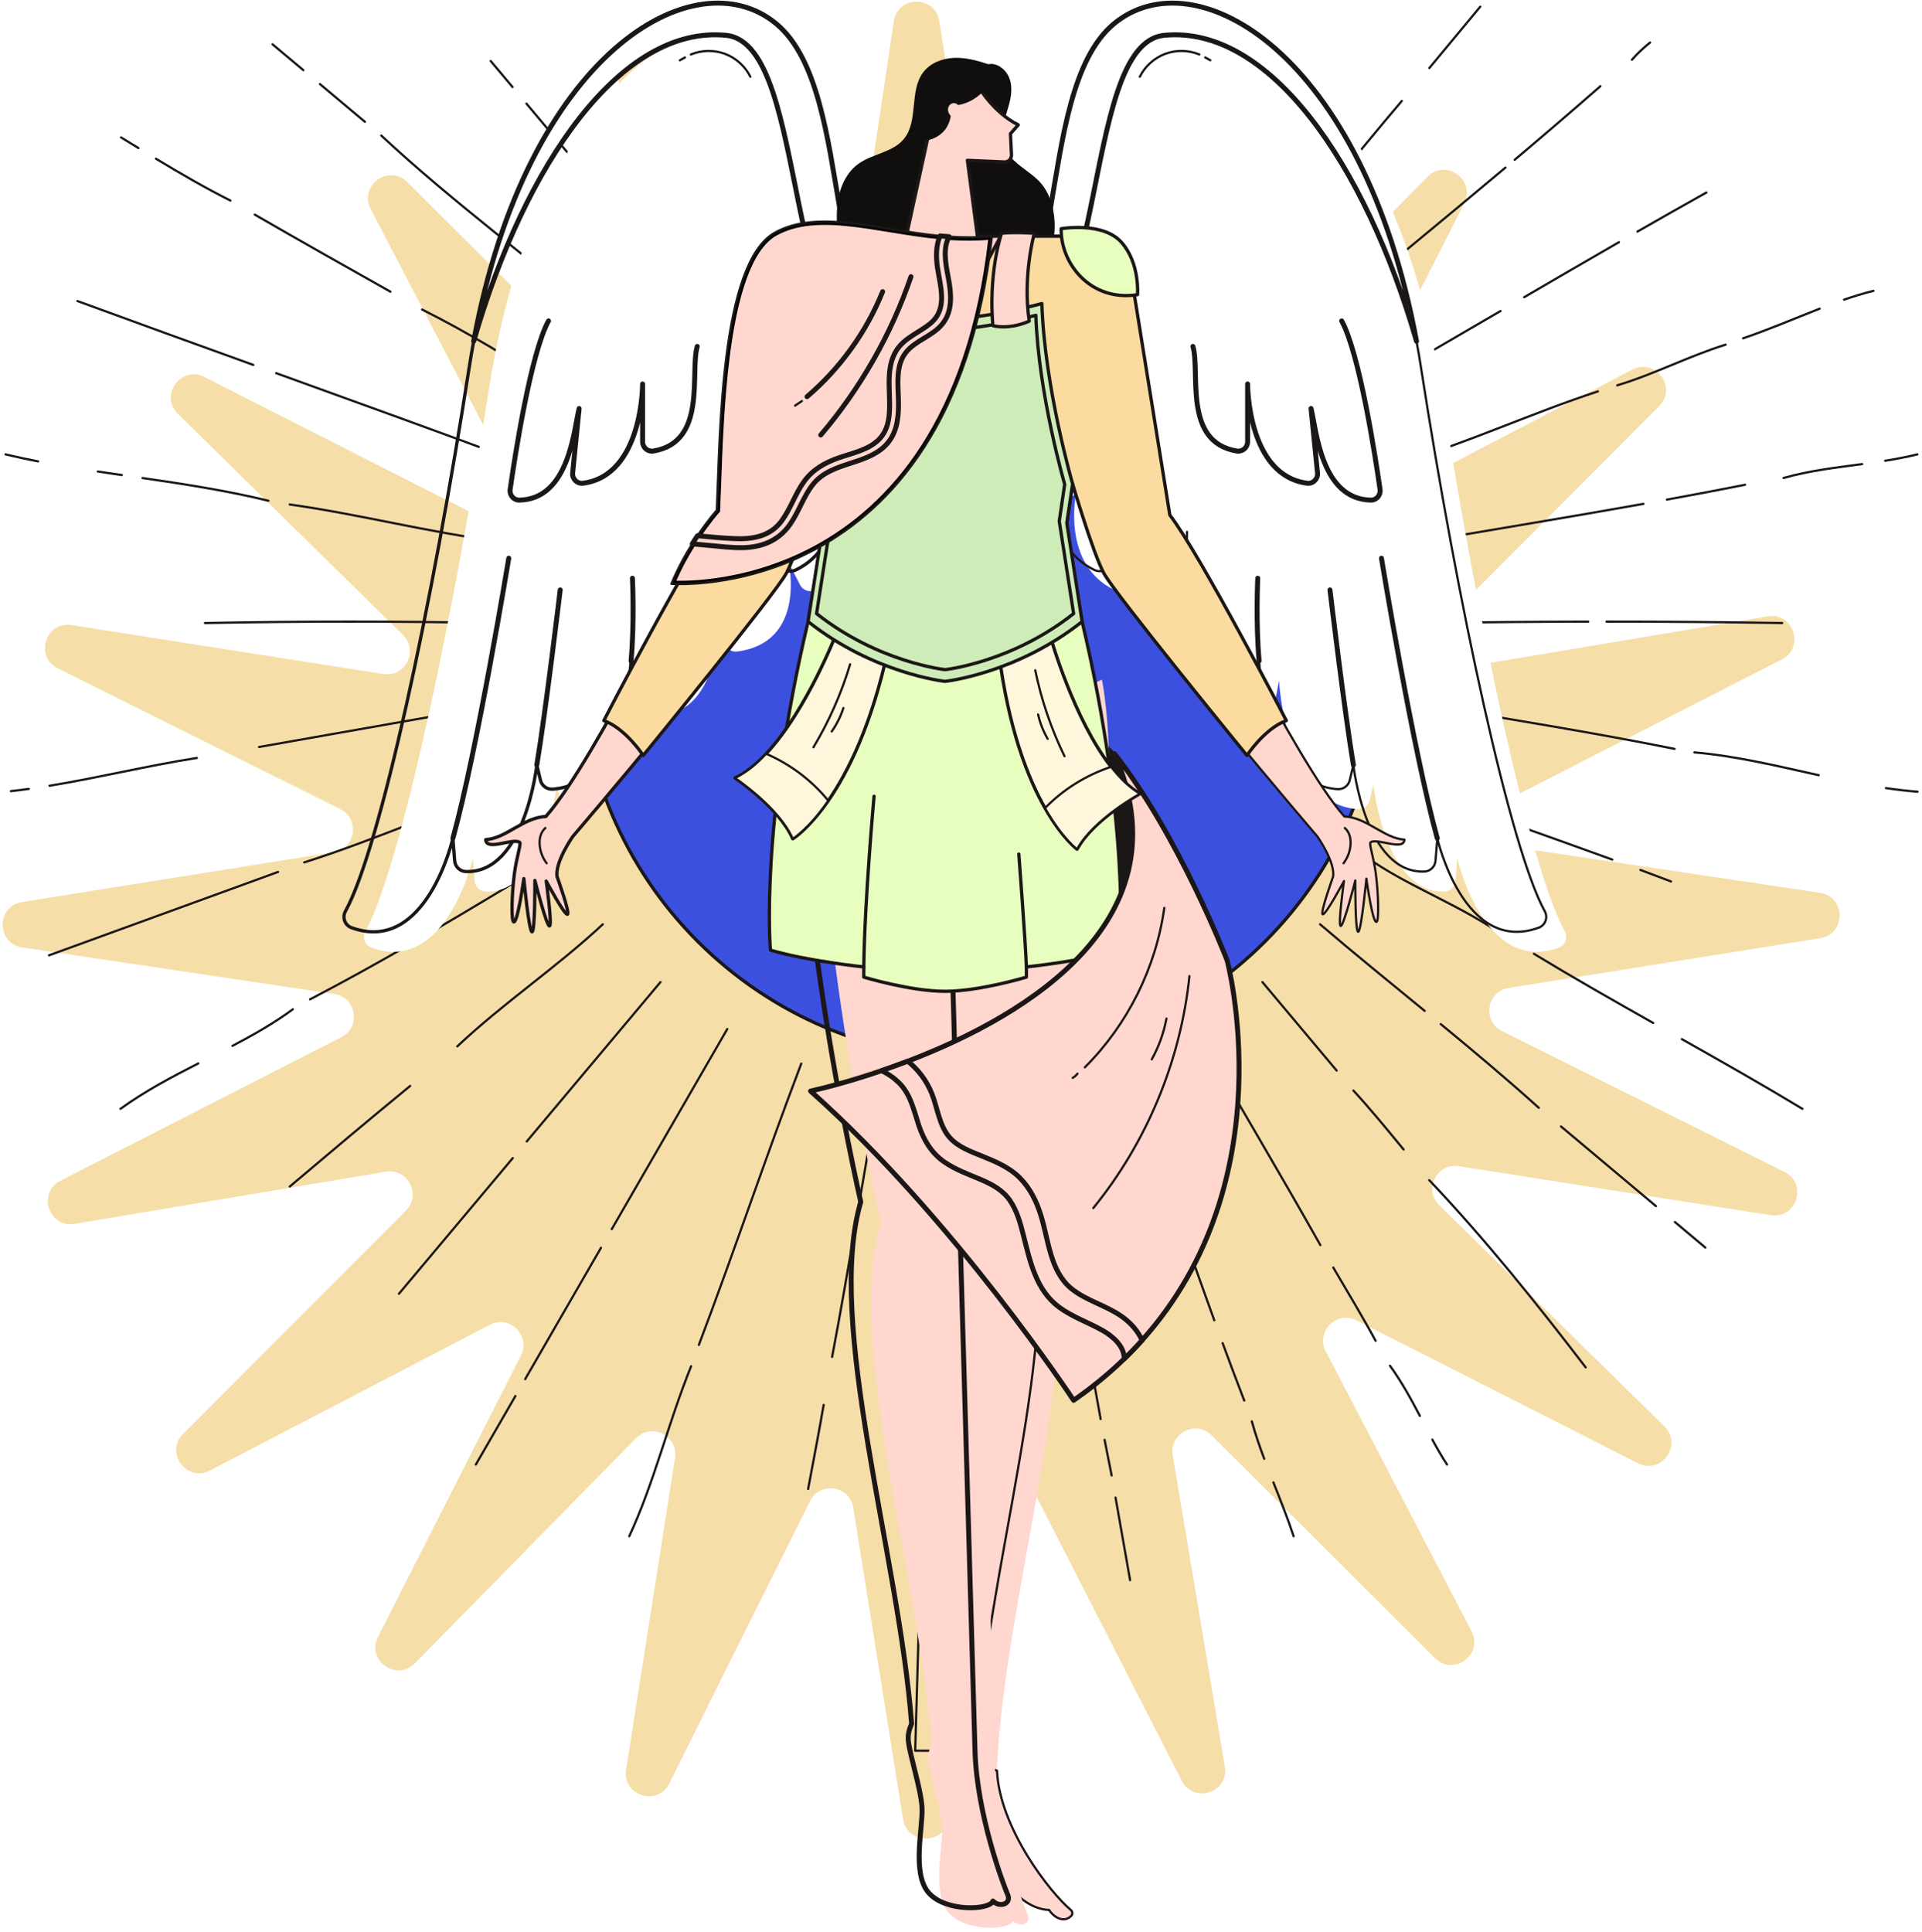 <svg width="583" height="586" viewBox="0 0 583 586" fill="none" xmlns="http://www.w3.org/2000/svg">
<path d="M313.091 102.89L355.786 17.22C359.335 10.098 370.127 13.544 368.893 21.405L354.05 115.966C352.999 122.656 361.147 126.754 365.891 121.925L432.973 53.641C438.549 47.965 447.747 54.576 444.145 61.67L400.806 147.018C397.739 153.054 404.222 159.47 410.227 156.344L495.125 112.13C502.182 108.456 508.889 117.585 503.27 123.22L435.678 190.997C430.897 195.792 435.079 203.897 441.757 202.778L536.162 186.964C544.01 185.649 547.566 196.405 540.481 200.028L455.253 243.601C449.225 246.682 450.698 255.684 457.393 256.684L552.065 270.816C559.937 271.99 559.994 283.32 552.137 284.574L457.614 299.678C450.93 300.746 449.55 309.764 455.607 312.782L541.278 355.478C548.401 359.028 544.955 369.82 537.095 368.585L442.531 353.741C435.843 352.692 431.745 360.84 436.574 365.584L504.858 432.664C510.535 438.24 503.923 447.438 496.829 443.836L411.481 400.497C405.443 397.433 399.029 403.914 402.155 409.92L446.369 494.817C450.045 501.876 440.913 508.58 435.278 502.961L367.501 435.37C362.707 430.589 354.602 434.77 355.721 441.448L371.535 535.854C372.85 543.702 362.094 547.258 358.471 540.172L314.898 454.944C311.817 448.917 302.815 450.389 301.815 457.086L287.683 551.757C286.507 559.627 275.181 559.685 273.925 551.827L258.821 457.306C257.753 450.621 248.737 449.241 245.717 455.3L203.021 540.97C199.471 548.093 188.679 544.648 189.913 536.786L204.758 442.224C205.807 435.536 197.659 431.436 192.915 436.265L125.835 504.549C120.259 510.226 111.059 503.614 114.663 496.52L158.002 411.172C161.067 405.137 154.585 398.72 148.579 401.846L63.682 446.06C56.624 449.736 49.919 440.605 55.538 434.97L123.13 367.193C127.91 362.4 123.727 354.294 117.051 355.413L22.645 371.226C14.797 372.541 11.242 361.785 18.326 358.162L103.555 314.59C109.582 311.508 108.109 302.506 101.414 301.506L6.742 287.376C-1.128 286.2 -1.186 274.872 6.671 273.616L101.193 258.513C107.878 257.444 109.258 248.428 103.199 245.408L17.528 202.712C10.406 199.162 13.851 188.372 21.713 189.605L116.275 204.449C122.963 205.5 127.062 197.352 122.233 192.606L53.95 125.526C48.273 119.95 54.885 110.752 61.979 114.354L147.326 157.693C153.362 160.758 159.779 154.276 156.653 148.272L112.439 63.374C108.763 56.316 117.894 49.61 123.527 55.229L191.306 122.821C196.099 127.601 204.205 123.42 203.086 116.742L187.273 22.337C185.958 14.489 196.714 10.933 200.335 18.018L243.909 103.246C246.991 109.274 255.993 107.801 256.991 101.105L271.125 6.433C272.299 -1.436 283.627 -1.495 284.883 6.362L299.987 100.884C301.055 107.57 310.07 108.95 313.091 102.89Z" fill="#F6DEA8"/>
<g filter="url(#filter0_d_2541_28564)">
<path d="M169.955 193.472C169.955 260.673 224.431 315.149 291.632 315.149C358.833 315.149 413.311 260.673 413.311 193.472C413.311 126.271 358.833 71.793 291.632 71.793C224.431 71.793 169.955 126.271 169.955 193.472Z" fill="#3C50E0"/>
<path d="M169.955 193.472C169.955 260.673 224.431 315.149 291.632 315.149C358.833 315.149 413.311 260.673 413.311 193.472C413.311 126.271 358.833 71.793 291.632 71.793C224.431 71.793 169.955 126.271 169.955 193.472Z" stroke="#1B1716" stroke-miterlimit="10" stroke-linecap="round" stroke-linejoin="round"/>
</g>
<path d="M291.633 468.309C291.633 473.479 291.633 478.647 291.633 483.816" stroke="#1B1716" stroke-width="0.674" stroke-miterlimit="10" stroke-linecap="round" stroke-linejoin="round"/>
<path d="M291.633 331.258C291.386 374.318 291.386 418.776 291.633 461.548" stroke="#1B1716" stroke-width="0.674" stroke-miterlimit="10" stroke-linecap="round" stroke-linejoin="round"/>
<path d="M249.84 426.156C248.369 434.673 246.717 443.159 245.13 451.655" stroke="#1B1716" stroke-width="0.674" stroke-miterlimit="10" stroke-linecap="round" stroke-linejoin="round"/>
<path d="M266.961 329.068C261.747 356.804 257.706 383.749 252.41 411.597" stroke="#1B1716" stroke-width="0.674" stroke-miterlimit="10" stroke-linecap="round" stroke-linejoin="round"/>
<path d="M209.635 414.416C202.468 432.248 198.426 449.762 190.865 465.985" stroke="#1B1716" stroke-width="0.674" stroke-miterlimit="10" stroke-linecap="round" stroke-linejoin="round"/>
<path d="M243.045 322.628C232.108 351.415 222.678 379.707 211.99 407.949" stroke="#1B1716" stroke-width="0.674" stroke-miterlimit="10" stroke-linecap="round" stroke-linejoin="round"/>
<path d="M156.338 423.455C152.335 430.386 148.333 437.319 144.33 444.25" stroke="#1B1716" stroke-width="0.674" stroke-miterlimit="10" stroke-linecap="round" stroke-linejoin="round"/>
<path d="M182.305 378.478C174.634 391.767 166.961 405.055 159.289 418.344" stroke="#1B1716" stroke-width="0.674" stroke-miterlimit="10" stroke-linecap="round" stroke-linejoin="round"/>
<path d="M220.609 312.131C208.926 332.366 197.244 352.602 185.561 372.837" stroke="#1B1716" stroke-width="0.674" stroke-miterlimit="10" stroke-linecap="round" stroke-linejoin="round"/>
<path d="M155.541 351.286C144.033 365.002 132.524 378.718 121.014 392.434" stroke="#1B1716" stroke-width="0.674" stroke-miterlimit="10" stroke-linecap="round" stroke-linejoin="round"/>
<path d="M200.338 297.899C186.813 314.018 173.288 330.136 159.764 346.254" stroke="#1B1716" stroke-width="0.674" stroke-miterlimit="10" stroke-linecap="round" stroke-linejoin="round"/>
<path d="M124.412 329.395C112.144 339.453 100.01 349.67 87.894 359.911" stroke="#1B1716" stroke-width="0.674" stroke-miterlimit="10" stroke-linecap="round" stroke-linejoin="round"/>
<path d="M182.846 280.364C168.789 293.485 152.622 304.263 138.711 317.398" stroke="#1B1716" stroke-width="0.674" stroke-miterlimit="10" stroke-linecap="round" stroke-linejoin="round"/>
<path d="M60.15 322.562C52.033 326.703 43.942 330.984 36.544 336.337" stroke="#1B1716" stroke-width="0.674" stroke-miterlimit="10" stroke-linecap="round" stroke-linejoin="round"/>
<path d="M88.832 306.15C83.079 310.393 76.836 313.923 70.517 317.241" stroke="#1B1716" stroke-width="0.674" stroke-miterlimit="10" stroke-linecap="round" stroke-linejoin="round"/>
<path d="M123.611 286.879C113.864 292.479 104.028 297.926 94.061 303.128" stroke="#1B1716" stroke-width="0.674" stroke-miterlimit="10" stroke-linecap="round" stroke-linejoin="round"/>
<path d="M168.664 260.057C155.498 268.007 142.35 275.993 129.056 283.73" stroke="#1B1716" stroke-width="0.674" stroke-miterlimit="10" stroke-linecap="round" stroke-linejoin="round"/>
<path d="M84.334 264.49C62.702 272.364 41.071 280.237 19.44 288.111C17.915 288.664 16.391 289.219 14.867 289.774" stroke="#1B1716" stroke-width="0.674" stroke-miterlimit="10" stroke-linecap="round" stroke-linejoin="round"/>
<path d="M158.225 237.597C135.108 244.985 114.899 254.415 92.291 261.593" stroke="#1B1716" stroke-width="0.674" stroke-miterlimit="10" stroke-linecap="round" stroke-linejoin="round"/>
<path d="M8.725 239.298C6.922 239.547 5.117 239.774 3.307 239.976" stroke="#1B1716" stroke-width="0.674" stroke-miterlimit="10" stroke-linecap="round" stroke-linejoin="round"/>
<path d="M59.699 229.912C44.719 232.258 29.978 235.887 15.017 238.344" stroke="#1B1716" stroke-width="0.674" stroke-miterlimit="10" stroke-linecap="round" stroke-linejoin="round"/>
<path d="M151.844 213.663C135.452 216.554 119.06 219.444 102.67 222.333C94.639 223.749 86.609 225.167 78.578 226.583" stroke="#1B1716" stroke-width="0.674" stroke-miterlimit="10" stroke-linecap="round" stroke-linejoin="round"/>
<path d="M149.717 188.986C120.289 188.402 91.998 188.402 62.174 188.986" stroke="#1B1716" stroke-width="0.674" stroke-miterlimit="10" stroke-linecap="round" stroke-linejoin="round"/>
<path d="M11.549 139.954C8.241 139.308 4.945 138.604 1.666 137.824" stroke="#1B1716" stroke-width="0.674" stroke-miterlimit="10" stroke-linecap="round" stroke-linejoin="round"/>
<path d="M36.949 144.093C34.523 143.741 32.098 143.387 29.674 143.022" stroke="#1B1716" stroke-width="0.674" stroke-miterlimit="10" stroke-linecap="round" stroke-linejoin="round"/>
<path d="M81.418 151.886C68.838 148.833 56.038 146.857 43.235 145.001" stroke="#1B1716" stroke-width="0.674" stroke-miterlimit="10" stroke-linecap="round" stroke-linejoin="round"/>
<path d="M151.906 164.316C129.72 161.457 109.512 156.068 87.879 153.025" stroke="#1B1716" stroke-width="0.674" stroke-miterlimit="10" stroke-linecap="round" stroke-linejoin="round"/>
<path d="M76.832 110.689C59.041 104.267 41.251 97.837 23.494 91.316" stroke="#1B1716" stroke-width="0.674" stroke-miterlimit="10" stroke-linecap="round" stroke-linejoin="round"/>
<path d="M158.348 140.398C133.548 131.173 108.662 122.18 83.773 113.195" stroke="#1B1716" stroke-width="0.674" stroke-miterlimit="10" stroke-linecap="round" stroke-linejoin="round"/>
<path d="M42.004 44.916C40.243 43.839 38.482 42.76 36.72 41.685" stroke="#1B1716" stroke-width="0.674" stroke-miterlimit="10" stroke-linecap="round" stroke-linejoin="round"/>
<path d="M69.894 60.835C62.171 56.959 54.697 52.612 47.306 48.142" stroke="#1B1716" stroke-width="0.674" stroke-miterlimit="10" stroke-linecap="round" stroke-linejoin="round"/>
<path d="M118.438 88.486C104.686 80.751 90.945 73.002 77.288 65.105" stroke="#1B1716" stroke-width="0.674" stroke-miterlimit="10" stroke-linecap="round" stroke-linejoin="round"/>
<path d="M168.842 117.963C155.316 108.915 141.843 100.832 128.033 93.883" stroke="#1B1716" stroke-width="0.674" stroke-miterlimit="10" stroke-linecap="round" stroke-linejoin="round"/>
<path d="M92.016 21.285C88.902 18.673 85.79 16.061 82.677 13.448" stroke="#1B1716" stroke-width="0.674" stroke-miterlimit="10" stroke-linecap="round" stroke-linejoin="round"/>
<path d="M110.693 36.959C106.144 33.141 101.594 29.322 97.045 25.504" stroke="#1B1716" stroke-width="0.674" stroke-miterlimit="10" stroke-linecap="round" stroke-linejoin="round"/>
<path d="M183.074 97.693C162.052 79.276 137.802 61.763 115.655 41.122" stroke="#1B1716" stroke-width="0.674" stroke-miterlimit="10" stroke-linecap="round" stroke-linejoin="round"/>
<path d="M155.475 26.411C153.268 23.781 151.061 21.152 148.854 18.522" stroke="#1B1716" stroke-width="0.674" stroke-miterlimit="10" stroke-linecap="round" stroke-linejoin="round"/>
<path d="M200.611 80.201C186.971 63.944 173.33 47.687 159.689 31.431" stroke="#1B1716" stroke-width="0.674" stroke-miterlimit="10" stroke-linecap="round" stroke-linejoin="round"/>
<path d="M338.376 454.25C339.849 462.603 341.322 470.955 342.795 479.308" stroke="#1B1716" stroke-width="0.674" stroke-miterlimit="10" stroke-linecap="round" stroke-linejoin="round"/>
<path d="M335.055 436.748C335.749 440.355 336.462 443.957 337.197 447.556" stroke="#1B1716" stroke-width="0.674" stroke-miterlimit="10" stroke-linecap="round" stroke-linejoin="round"/>
<path d="M316.303 329.067C322.786 362.744 327.574 396.717 333.857 430.428" stroke="#1B1716" stroke-width="0.674" stroke-miterlimit="10" stroke-linecap="round" stroke-linejoin="round"/>
<path d="M386.258 449.648C388.409 455.054 390.576 460.458 392.398 465.985" stroke="#1B1716" stroke-width="0.674" stroke-miterlimit="10" stroke-linecap="round" stroke-linejoin="round"/>
<path d="M379.722 431.156C380.782 434.994 382.074 438.764 383.473 442.489" stroke="#1B1716" stroke-width="0.674" stroke-miterlimit="10" stroke-linecap="round" stroke-linejoin="round"/>
<path d="M370.857 407.416C373 413.236 375.182 419.043 377.418 424.828" stroke="#1B1716" stroke-width="0.674" stroke-miterlimit="10" stroke-linecap="round" stroke-linejoin="round"/>
<path d="M340.222 322.628C350.12 348.384 358.915 374.542 368.322 400.477" stroke="#1B1716" stroke-width="0.674" stroke-miterlimit="10" stroke-linecap="round" stroke-linejoin="round"/>
<path d="M434.479 436.678C435.873 439.254 437.334 441.797 438.936 444.25" stroke="#1B1716" stroke-width="0.674" stroke-miterlimit="10" stroke-linecap="round" stroke-linejoin="round"/>
<path d="M421.622 414.263C425.094 419.055 427.95 424.245 430.688 429.48" stroke="#1B1716" stroke-width="0.674" stroke-miterlimit="10" stroke-linecap="round" stroke-linejoin="round"/>
<path d="M404.422 384.484C408.742 391.861 413.181 399.171 417.25 406.693" stroke="#1B1716" stroke-width="0.674" stroke-miterlimit="10" stroke-linecap="round" stroke-linejoin="round"/>
<path d="M362.656 312.131C375.188 334.036 388.138 355.674 400.502 377.667" stroke="#1B1716" stroke-width="0.674" stroke-miterlimit="10" stroke-linecap="round" stroke-linejoin="round"/>
<path d="M433.534 357.978C450.358 375.665 466.525 395.874 480.99 414.767" stroke="#1B1716" stroke-width="0.674" stroke-miterlimit="10" stroke-linecap="round" stroke-linejoin="round"/>
<path d="M410.528 330.794C415.831 336.559 420.785 342.631 425.756 348.681" stroke="#1B1716" stroke-width="0.674" stroke-miterlimit="10" stroke-linecap="round" stroke-linejoin="round"/>
<path d="M382.928 297.9C387.736 303.631 392.544 309.36 397.353 315.09C400.05 318.305 402.747 321.52 405.445 324.735" stroke="#1B1716" stroke-width="0.674" stroke-miterlimit="10" stroke-linecap="round" stroke-linejoin="round"/>
<path d="M508.047 370.675C511.127 373.259 514.206 375.843 517.285 378.427" stroke="#1B1716" stroke-width="0.674" stroke-miterlimit="10" stroke-linecap="round" stroke-linejoin="round"/>
<path d="M473.5 341.687C483.096 349.739 492.692 357.791 502.289 365.844" stroke="#1B1716" stroke-width="0.674" stroke-miterlimit="10" stroke-linecap="round" stroke-linejoin="round"/>
<path d="M437.023 310.637C447.091 318.923 457.08 327.307 466.766 336.035" stroke="#1B1716" stroke-width="0.674" stroke-miterlimit="10" stroke-linecap="round" stroke-linejoin="round"/>
<path d="M400.42 280.364C410.855 289.285 421.522 297.93 432.143 306.63" stroke="#1B1716" stroke-width="0.674" stroke-miterlimit="10" stroke-linecap="round" stroke-linejoin="round"/>
<path d="M510.155 315.2C522.418 322.114 534.672 329.051 546.719 336.337" stroke="#1B1716" stroke-width="0.674" stroke-miterlimit="10" stroke-linecap="round" stroke-linejoin="round"/>
<path d="M465.291 289.323C477.204 296.554 489.317 303.447 501.453 310.294" stroke="#1B1716" stroke-width="0.674" stroke-miterlimit="10" stroke-linecap="round" stroke-linejoin="round"/>
<path d="M414.599 260.057C427.454 269.235 443.621 274.623 457.457 284.802" stroke="#1B1716" stroke-width="0.674" stroke-miterlimit="10" stroke-linecap="round" stroke-linejoin="round"/>
<path d="M497.578 263.88C500.679 265.033 503.774 266.198 506.865 267.378" stroke="#1B1716" stroke-width="0.674" stroke-miterlimit="10" stroke-linecap="round" stroke-linejoin="round"/>
<path d="M425.039 237.597C446.267 245.622 467.741 252.97 489.061 260.745" stroke="#1B1716" stroke-width="0.674" stroke-miterlimit="10" stroke-linecap="round" stroke-linejoin="round"/>
<path d="M513.951 228.216C526.713 229.322 539.186 232.372 551.662 235.138" stroke="#1B1716" stroke-width="0.674" stroke-miterlimit="10" stroke-linecap="round" stroke-linejoin="round"/>
<path d="M431.423 213.663C457.095 218.04 482.692 222.082 507.934 227.154" stroke="#1B1716" stroke-width="0.674" stroke-miterlimit="10" stroke-linecap="round" stroke-linejoin="round"/>
<path d="M487.322 188.548C505.073 188.548 522.826 188.69 540.576 188.986" stroke="#1B1716" stroke-width="0.674" stroke-miterlimit="10" stroke-linecap="round" stroke-linejoin="round"/>
<path d="M433.55 188.986C449.617 188.724 465.686 188.579 481.756 188.553" stroke="#1B1716" stroke-width="0.674" stroke-miterlimit="10" stroke-linecap="round" stroke-linejoin="round"/>
<path d="M505.612 151.549C513.532 150.105 521.442 148.61 529.338 147.039" stroke="#1B1716" stroke-width="0.674" stroke-miterlimit="10" stroke-linecap="round" stroke-linejoin="round"/>
<path d="M431.36 164.316C453.739 160.49 476.145 156.829 498.494 152.835" stroke="#1B1716" stroke-width="0.674" stroke-miterlimit="10" stroke-linecap="round" stroke-linejoin="round"/>
<path d="M528.728 102.614C536.597 99.95 544.225 96.638 551.963 93.628" stroke="#1B1716" stroke-width="0.674" stroke-miterlimit="10" stroke-linecap="round" stroke-linejoin="round"/>
<path d="M490.565 116.881C501.76 113.524 512.234 108.023 523.436 104.541" stroke="#1B1716" stroke-width="0.674" stroke-miterlimit="10" stroke-linecap="round" stroke-linejoin="round"/>
<path d="M424.918 140.398C445.241 134.294 464.542 125.326 484.693 118.726" stroke="#1B1716" stroke-width="0.674" stroke-miterlimit="10" stroke-linecap="round" stroke-linejoin="round"/>
<path d="M496.692 70.243C503.641 66.262 510.606 62.309 517.594 58.398" stroke="#1B1716" stroke-width="0.674" stroke-miterlimit="10" stroke-linecap="round" stroke-linejoin="round"/>
<path d="M462.311 90.158C471.888 84.571 481.472 78.995 491.082 73.463" stroke="#1B1716" stroke-width="0.674" stroke-miterlimit="10" stroke-linecap="round" stroke-linejoin="round"/>
<path d="M414.423 117.963C428.039 110.158 441.597 102.248 455.152 94.335" stroke="#1B1716" stroke-width="0.674" stroke-miterlimit="10" stroke-linecap="round" stroke-linejoin="round"/>
<path d="M495.015 18.124C496.678 16.214 498.543 14.492 500.51 12.898" stroke="#1B1716" stroke-width="0.674" stroke-miterlimit="10" stroke-linecap="round" stroke-linejoin="round"/>
<path d="M459.451 48.467C468.187 41.097 476.869 33.665 485.469 26.137" stroke="#1B1716" stroke-width="0.674" stroke-miterlimit="10" stroke-linecap="round" stroke-linejoin="round"/>
<path d="M400.191 97.693C418.989 82.053 437.923 66.576 456.639 50.837" stroke="#1B1716" stroke-width="0.674" stroke-miterlimit="10" stroke-linecap="round" stroke-linejoin="round"/>
<path d="M433.566 20.637C438.73 14.446 443.879 8.245 449.008 2.027" stroke="#1B1716" stroke-width="0.674" stroke-miterlimit="10" stroke-linecap="round" stroke-linejoin="round"/>
<path d="M382.655 80.201C397.816 64.457 411.288 46.943 425.213 30.627" stroke="#1B1716" stroke-width="0.674" stroke-miterlimit="10" stroke-linecap="round" stroke-linejoin="round"/>
<path d="M572.062 239.05C575.25 239.518 578.451 239.893 581.662 240.155" stroke="#1B1716" stroke-width="0.674" stroke-miterlimit="10" stroke-linecap="round" stroke-linejoin="round"/>
<path d="M571.838 139.757C575.115 139.233 578.377 138.608 581.602 137.824" stroke="#1B1716" stroke-width="0.674" stroke-miterlimit="10" stroke-linecap="round" stroke-linejoin="round"/>
<path d="M540.99 144.984C548.778 142.77 556.841 141.84 564.844 140.772" stroke="#1B1716" stroke-width="0.674" stroke-miterlimit="10" stroke-linecap="round" stroke-linejoin="round"/>
<path d="M559.362 90.897C562.295 89.886 565.264 88.971 568.275 88.221" stroke="#1B1716" stroke-width="0.674" stroke-miterlimit="10" stroke-linecap="round" stroke-linejoin="round"/>
<g filter="url(#filter1_d_2541_28564)">
<path d="M106.576 281.372C129.313 289.718 137.364 254.299 137.364 254.299L137.916 261.124C138.051 262.901 139.505 264.301 141.282 264.369C159.227 265.042 162.835 232.034 162.835 232.034L163.938 236.664C164.342 238.347 165.904 239.491 167.627 239.371C189.636 237.916 191.427 200.439 191.427 200.439L192.855 207.707C193.217 209.592 195.048 210.899 196.933 210.508C210.974 207.574 212.294 184.525 212.294 184.525L213.788 189.144C214.298 190.732 215.848 191.783 217.503 191.567C238.208 188.928 233.402 165.693 233.186 164.697L236.619 171.36C237.494 173.07 239.58 173.744 241.317 172.922C257.552 165.182 253.016 143.656 253.016 143.656C265.871 153.644 276.924 132.307 271.836 110.271C274.5 109.813 275.942 107.214 276.722 104.32C277.798 100.294 277.584 95.718 277.584 95.718C247.362 105.706 260.837 28.327 235.501 7.246C210.746 -13.365 159.885 16.05 143.677 103.512V103.539C143.193 106.083 142.749 108.669 142.345 111.307C131.144 183.341 115.259 257.436 104.772 276.418C103.749 278.276 104.597 280.644 106.576 281.372Z" fill="white"/>
</g>
<path d="M106.576 281.372C129.313 289.718 137.364 254.299 137.364 254.299L137.916 261.124C138.051 262.901 139.505 264.301 141.282 264.369C159.227 265.042 162.835 232.034 162.835 232.034L163.938 236.664C164.342 238.347 165.904 239.491 167.627 239.371C189.636 237.916 191.427 200.439 191.427 200.439L192.855 207.707C193.217 209.592 195.048 210.899 196.933 210.508C210.974 207.574 212.294 184.525 212.294 184.525L213.788 189.144C214.298 190.732 215.848 191.783 217.503 191.567C238.208 188.928 233.402 165.693 233.186 164.697L236.619 171.36C237.494 173.07 239.58 173.744 241.317 172.922C257.552 165.182 253.016 143.656 253.016 143.656C265.871 153.644 276.924 132.307 271.836 110.271C274.5 109.813 275.942 107.214 276.722 104.32C277.798 100.294 277.584 95.718 277.584 95.718C247.362 105.706 260.837 28.327 235.501 7.246C210.746 -13.365 159.885 16.05 143.677 103.512V103.539C143.193 106.083 142.749 108.669 142.345 111.307C131.144 183.341 115.259 257.436 104.772 276.418C103.749 278.276 104.597 280.644 106.576 281.372Z" stroke="#1B1716" stroke-miterlimit="10" stroke-linecap="round" stroke-linejoin="round"/>
<path d="M137.369 254.297C144.652 228.091 154.322 169.328 154.322 169.328" stroke="#1B1716" stroke-width="1.5" stroke-miterlimit="10" stroke-linecap="round" stroke-linejoin="round"/>
<path d="M162.834 232.033C165.542 215.819 169.93 178.946 169.93 178.946" stroke="#1B1716" stroke-width="1.5" stroke-miterlimit="10" stroke-linecap="round" stroke-linejoin="round"/>
<path d="M191.422 200.437C192.479 188.794 191.835 175.388 191.835 175.388" stroke="#1B1716" stroke-width="1.5" stroke-miterlimit="10" stroke-linecap="round" stroke-linejoin="round"/>
<path d="M212.297 184.529C213.719 172.642 213.288 161.338 213.288 161.338" stroke="#1B1716" stroke-width="0.674" stroke-miterlimit="10" stroke-linecap="round" stroke-linejoin="round"/>
<path d="M233.17 164.67C232.587 152.541 230.82 145.55 230.82 145.55" stroke="#1B1716" stroke-width="0.674" stroke-miterlimit="10" stroke-linecap="round" stroke-linejoin="round"/>
<path d="M166.379 97.337C160.958 107.278 156.151 138.602 154.739 148.467C154.497 150.164 155.805 151.733 157.52 151.7C172.645 151.421 174.056 130.39 175.667 123.918L173.703 143.461C173.521 145.264 175.062 146.81 176.861 146.574C195.016 144.192 194.915 116.47 194.915 116.47V133.998C194.915 135.733 196.466 137.094 198.178 136.812C214.619 134.115 209.21 112.953 211.502 105.07" stroke="#1B1716" stroke-width="1.5" stroke-miterlimit="10" stroke-linecap="round" stroke-linejoin="round"/>
<path d="M227.605 23.277C226.035 20.109 223.226 17.573 219.913 16.335C216.599 15.097 212.816 15.168 209.551 16.53" stroke="#1B1716" stroke-width="0.674" stroke-miterlimit="10" stroke-linecap="round" stroke-linejoin="round"/>
<path d="M207.775 17.424C207.259 17.711 206.743 17.996 206.229 18.283" stroke="#1B1716" stroke-width="0.674" stroke-miterlimit="10" stroke-linecap="round" stroke-linejoin="round"/>
<path d="M143.677 103.511C159.24 49.583 188.417 7.594 220.236 10.718C246.528 13.3 235.873 112.632 271.836 110.27C274.331 109.727 275.88 107.613 276.722 104.319C277.798 100.294 277.584 95.717 277.584 95.717C247.362 105.706 260.837 28.327 235.501 7.245C210.746 -13.366 159.885 16.049 143.677 103.511Z" fill="#FFF7DC"/>
<path d="M143.677 103.511C159.24 49.583 188.417 7.594 220.236 10.718C246.528 13.3 235.873 112.632 271.836 110.27C274.331 109.727 275.88 107.613 276.722 104.319C277.798 100.294 277.584 95.717 277.584 95.717C247.362 105.706 260.837 28.327 235.501 7.245C210.746 -13.366 159.885 16.049 143.677 103.511Z" fill="white" stroke="#1B1716" stroke-width="1.5" stroke-miterlimit="10" stroke-linecap="round" stroke-linejoin="round"/>
<g filter="url(#filter2_d_2541_28564)">
<path d="M466.774 281.372C444.037 289.718 435.986 254.299 435.986 254.299L435.433 261.124C435.299 262.901 433.845 264.301 432.068 264.369C414.123 265.042 410.517 232.034 410.517 232.034L409.412 236.664C409.009 238.347 407.446 239.491 405.723 239.371C383.714 237.916 381.923 200.439 381.923 200.439L380.495 207.707C380.133 209.592 378.302 210.899 376.417 210.508C362.376 207.574 361.057 184.525 361.057 184.525L359.562 189.144C359.051 190.732 357.502 191.783 355.846 191.567C335.142 188.928 339.949 165.693 340.163 164.697L336.731 171.36C335.856 173.07 333.769 173.744 332.033 172.922C315.797 165.182 320.335 143.656 320.335 143.656C307.478 153.644 296.426 132.307 301.514 110.271C298.849 109.813 297.408 107.214 296.628 104.32C295.551 100.294 295.766 95.718 295.766 95.718C325.988 105.706 312.513 28.327 337.849 7.246C362.605 -13.365 413.464 16.05 429.673 103.512V103.539C430.158 106.083 430.601 108.669 431.005 111.307C442.206 183.341 458.091 257.436 468.578 276.418C469.6 278.276 468.753 280.644 466.774 281.372Z" fill="white"/>
</g>
<path d="M466.774 281.372C444.037 289.718 435.986 254.299 435.986 254.299L435.433 261.124C435.299 262.901 433.845 264.301 432.068 264.369C414.123 265.042 410.517 232.034 410.517 232.034L409.412 236.664C409.009 238.347 407.446 239.491 405.723 239.371C383.714 237.916 381.923 200.439 381.923 200.439L380.495 207.707C380.133 209.592 378.302 210.899 376.417 210.508C362.376 207.574 361.057 184.525 361.057 184.525L359.562 189.144C359.051 190.732 357.502 191.783 355.846 191.567C335.142 188.928 339.949 165.693 340.163 164.697L336.731 171.36C335.856 173.07 333.769 173.744 332.033 172.922C315.797 165.182 320.335 143.656 320.335 143.656C307.478 153.644 296.426 132.307 301.514 110.271C298.849 109.813 297.408 107.214 296.628 104.32C295.551 100.294 295.766 95.718 295.766 95.718C325.988 105.706 312.513 28.327 337.849 7.246C362.605 -13.365 413.464 16.05 429.673 103.512V103.539C430.158 106.083 430.601 108.669 431.005 111.307C442.206 183.341 458.091 257.436 468.578 276.418C469.6 278.276 468.753 280.644 466.774 281.372Z" stroke="#1B1716" stroke-width="0.674" stroke-miterlimit="10" stroke-linecap="round" stroke-linejoin="round"/>
<path d="M435.982 254.297C428.699 228.091 419.029 169.328 419.029 169.328" stroke="#1B1716" stroke-width="1.5" stroke-miterlimit="10" stroke-linecap="round" stroke-linejoin="round"/>
<path d="M410.52 232.033C407.81 215.819 403.422 178.946 403.422 178.946" stroke="#1B1716" stroke-width="1.5" stroke-miterlimit="10" stroke-linecap="round" stroke-linejoin="round"/>
<path d="M381.93 200.437C380.871 188.794 381.515 175.388 381.515 175.388" stroke="#1B1716" stroke-width="1.5" stroke-miterlimit="10" stroke-linecap="round" stroke-linejoin="round"/>
<path d="M361.053 184.529C359.63 172.642 360.061 161.338 360.061 161.338" stroke="#1B1716" stroke-width="0.674" stroke-miterlimit="10" stroke-linecap="round" stroke-linejoin="round"/>
<path d="M340.18 164.67C340.763 152.541 342.529 145.55 342.529 145.55" stroke="#1B1716" stroke-width="0.674" stroke-miterlimit="10" stroke-linecap="round" stroke-linejoin="round"/>
<path d="M406.97 97.337C412.391 107.278 417.198 138.602 418.61 148.467C418.852 150.164 417.544 151.733 415.829 151.7C400.704 151.421 399.293 130.39 397.682 123.918L399.646 143.461C399.828 145.264 398.287 146.81 396.488 146.574C378.333 144.192 378.434 116.47 378.434 116.47V133.998C378.434 135.733 376.883 137.094 375.171 136.812C358.73 134.115 364.139 112.953 361.847 105.07" stroke="#1B1716" stroke-width="1.5" stroke-miterlimit="10" stroke-linecap="round" stroke-linejoin="round"/>
<path d="M345.745 23.277C347.316 20.109 350.125 17.573 353.439 16.335C356.752 15.097 360.535 15.168 363.799 16.53" stroke="#1B1716" stroke-width="0.674" stroke-miterlimit="10" stroke-linecap="round" stroke-linejoin="round"/>
<path d="M365.576 17.424C366.092 17.711 366.608 17.996 367.123 18.283" stroke="#1B1716" stroke-width="0.674" stroke-miterlimit="10" stroke-linecap="round" stroke-linejoin="round"/>
<path d="M429.674 103.511C414.111 49.583 384.934 7.594 353.115 10.718C326.823 13.3 337.478 112.632 301.515 110.27C299.02 109.727 297.471 107.613 296.629 104.319C295.552 100.294 295.767 95.717 295.767 95.717C325.989 105.706 312.514 28.327 337.85 7.245C362.606 -13.366 413.465 16.049 429.674 103.511Z" fill="#FFF7DC"/>
<path d="M429.674 103.511C414.111 49.583 384.934 7.594 353.115 10.718C326.823 13.3 337.478 112.632 301.515 110.27C299.02 109.727 297.471 107.613 296.629 104.319C295.552 100.294 295.767 95.717 295.767 95.717C325.989 105.706 312.514 28.327 337.85 7.245C362.606 -13.366 413.465 16.049 429.674 103.511Z" fill="white" stroke="#1B1716" stroke-width="1.5" stroke-miterlimit="10" stroke-linecap="round" stroke-linejoin="round"/>
<path d="M338.051 228.637C320.584 210.458 257.87 162.69 257.87 162.69L245.11 236.589L361.211 306.374C361.211 306.374 347.223 238.184 338.051 228.637Z" fill="#1B1716"/>
<path d="M338.051 228.637C320.584 210.458 257.87 162.69 257.87 162.69L245.11 236.589L361.211 306.374C361.211 306.374 347.223 238.184 338.051 228.637Z" stroke="#1B1716" stroke-width="0.674" stroke-miterlimit="10" stroke-linecap="round" stroke-linejoin="round"/>
<path d="M319.602 72.357C312.932 73.754 306.089 74.068 299.282 74.377C285.633 74.999 271.859 75.412 258.48 72.644L254.466 71.497C254.313 71.384 254.24 71.264 254.086 71.15C253.764 67.283 253.603 63.35 254.421 59.558C255.238 55.764 257.134 52.081 260.259 49.781C264.54 46.633 270.721 46.285 274.126 42.206C278.718 36.709 275.708 27.584 280.061 21.896C282.216 19.079 285.859 17.696 289.404 17.554C292.948 17.413 296.443 18.365 299.811 19.478C302.169 18.978 304.661 20.735 305.79 22.862C306.919 24.991 306.935 27.552 306.487 29.919C306.038 32.286 305.16 34.55 304.574 36.887C303.986 39.223 303.702 41.725 304.443 44.018C305.305 46.685 307.439 48.736 309.651 50.459C311.863 52.182 314.264 53.73 316.029 55.907C319.466 60.148 320.517 66.976 319.602 72.357Z" fill="#100F0D"/>
<g filter="url(#filter3_d_2541_28564)">
<path d="M328.204 200.123C337.834 253.281 312.253 364.561 312.253 364.561C323.604 403.257 298.169 479.393 296.362 531.043H277.602L286.677 217.578L328.204 200.123Z" fill="#FFD7CF"/>
</g>
<path d="M328.204 200.123C337.834 253.281 312.253 364.561 312.253 364.561C323.604 403.257 298.169 479.393 296.362 531.043H277.602L286.677 217.578L328.204 200.123Z" stroke="#1B1716" stroke-width="0.674" stroke-miterlimit="10" stroke-linecap="round" stroke-linejoin="round"/>
<path d="M296.361 531.043C297.109 548.334 312.504 568.11 318.747 573.286C319.3 573.746 319.377 574.59 318.866 575.097C316.409 577.532 313.244 575.093 312.167 573.296C305.858 573.06 301.362 567.556 301.362 567.556L286.245 527.392L296.361 531.043Z" fill="#FFD7CF"/>
<g filter="url(#filter4_d_2541_28564)">
<path d="M296.361 531.043C297.109 548.334 312.504 568.11 318.747 573.286C319.3 573.746 319.377 574.59 318.866 575.097C316.409 577.532 313.244 575.093 312.167 573.296C305.858 573.06 301.362 567.556 301.362 567.556L286.245 527.392L296.361 531.043Z" fill="#FFD7CF"/>
<path d="M296.361 531.043C297.109 548.334 312.504 568.11 318.747 573.286C319.3 573.746 319.377 574.59 318.866 575.097C316.409 577.532 313.244 575.093 312.167 573.296C305.858 573.06 301.362 567.556 301.362 567.556L286.245 527.392L296.361 531.043Z" stroke="#1B1716" stroke-width="0.674" stroke-miterlimit="10" stroke-linecap="round" stroke-linejoin="round"/>
</g>
<path d="M331.081 71.649C336.313 71.649 340.772 75.445 341.61 80.607L354.081 157.395C364.09 169.074 392.112 229.867 407.785 247.677C414.55 247.915 419.817 254.322 426.025 254.688C425.778 258.284 417.791 254.081 415.72 255.506C415.19 255.89 416.676 260.026 417.318 264.965C418.164 271.464 418.273 279.161 417.584 279.615C416.37 280.414 414.457 266.516 414.457 266.516C414.457 266.516 412.921 282.552 411.974 282.645C411.027 282.736 411.102 267.067 411.102 267.067C411.102 267.067 407.582 280.917 406.674 280.872C405.765 280.826 407.663 267.257 407.663 267.257C407.663 267.257 402.202 277.463 401.243 277.341C400.285 277.218 404.361 265.944 404.361 265.944C405.088 261.526 399.604 253.729 399.604 253.729C399.604 253.729 347.111 192.466 336.696 174.239C327.791 158.654 316.023 104.271 316.023 104.271L331.081 71.649Z" fill="#FFD7CF"/>
<path d="M331.081 71.649C336.313 71.649 340.772 75.445 341.61 80.607L354.081 157.395C364.09 169.074 392.112 229.867 407.785 247.677C414.55 247.915 419.817 254.322 426.025 254.688C425.778 258.284 417.791 254.081 415.72 255.506C415.19 255.89 416.676 260.026 417.318 264.965C418.164 271.464 418.273 279.161 417.584 279.615C416.37 280.414 414.457 266.516 414.457 266.516C414.457 266.516 412.921 282.552 411.974 282.645C411.027 282.736 411.102 267.067 411.102 267.067C411.102 267.067 407.582 280.917 406.674 280.872C405.765 280.826 407.663 267.257 407.663 267.257C407.663 267.257 402.202 277.463 401.243 277.341C400.285 277.218 404.361 265.944 404.361 265.944C405.088 261.526 399.604 253.729 399.604 253.729C399.604 253.729 347.111 192.466 336.696 174.239C327.791 158.654 316.023 104.271 316.023 104.271L331.081 71.649Z" stroke="#1B1716" stroke-width="0.674" stroke-miterlimit="10" stroke-linecap="round" stroke-linejoin="round"/>
<g filter="url(#filter5_d_2541_28564)">
<path d="M261.098 364.561C261.098 364.561 235.517 253.28 245.147 200.123L286.674 217.578L295.749 531.043C296.293 550.515 304.492 572.014 305.68 574.745C306.867 577.476 303.253 578.76 301.186 576.638C300.314 579.393 286.912 580.082 281.688 574.144C276.463 568.207 280.025 554.077 279.669 548.26C279.312 542.441 275.989 532.586 275.513 527.956C275.338 526.245 275.829 524.439 276.514 522.839C272.638 471.614 250.332 401.259 261.098 364.561Z" fill="#FFD7CF"/>
</g>
<path d="M261.098 364.561C261.098 364.561 235.517 253.28 245.147 200.123L286.674 217.578L295.749 531.043C296.293 550.515 304.492 572.014 305.68 574.745C306.867 577.476 303.253 578.76 301.186 576.638C300.314 579.393 286.912 580.082 281.688 574.144C276.463 568.207 280.025 554.077 279.669 548.26C279.312 542.441 275.989 532.586 275.513 527.956C275.338 526.245 275.829 524.439 276.514 522.839C272.638 471.614 250.332 401.259 261.098 364.561Z" stroke="#1B1716" stroke-width="1.5" stroke-miterlimit="10" stroke-linecap="round" stroke-linejoin="round"/>
<path d="M407.531 261.849C408.757 260.243 409.502 258.278 409.648 256.264C409.716 255.333 409.656 254.384 409.384 253.491C409.114 252.598 408.622 251.76 407.913 251.152" stroke="#1B1716" stroke-width="0.674" stroke-miterlimit="10" stroke-linecap="round" stroke-linejoin="round"/>
<path d="M165.564 247.677C181.238 229.867 209.26 169.074 219.268 157.395L231.74 80.607C232.578 75.445 237.037 71.649 242.268 71.649L257.326 104.271C257.326 104.271 245.558 158.654 236.654 174.239C226.239 192.466 173.746 253.729 173.746 253.729C173.746 253.729 168.261 261.526 168.989 265.944C168.989 265.944 173.064 277.218 172.106 277.341C171.147 277.463 165.687 267.257 165.687 267.257C165.687 267.257 167.585 280.826 166.676 280.872C165.766 280.917 162.247 267.067 162.247 267.067C162.247 267.067 162.323 282.736 161.376 282.645C160.429 282.552 158.893 266.516 158.893 266.516C158.893 266.516 156.98 280.414 155.766 279.615C155.076 279.161 155.185 271.464 156.031 264.965C156.675 260.026 158.16 255.89 157.63 255.506C155.558 254.081 147.572 258.284 147.324 254.688C153.533 254.322 158.8 247.915 165.564 247.677Z" fill="#FFD7CF"/>
<path d="M165.564 247.677C181.238 229.867 209.26 169.074 219.268 157.395L231.74 80.607C232.578 75.445 237.037 71.649 242.268 71.649L257.326 104.271C257.326 104.271 245.558 158.654 236.654 174.239C226.239 192.466 173.746 253.729 173.746 253.729C173.746 253.729 168.261 261.526 168.989 265.944C168.989 265.944 173.064 277.218 172.106 277.341C171.147 277.463 165.687 267.257 165.687 267.257C165.687 267.257 167.585 280.826 166.676 280.872C165.766 280.917 162.247 267.067 162.247 267.067C162.247 267.067 162.323 282.736 161.376 282.645C160.429 282.552 158.893 266.516 158.893 266.516C158.893 266.516 156.98 280.414 155.766 279.615C155.076 279.161 155.185 271.464 156.031 264.965C156.675 260.026 158.16 255.89 157.63 255.506C155.558 254.081 147.572 258.284 147.324 254.688C153.533 254.322 158.8 247.915 165.564 247.677Z" stroke="#1B1716" stroke-miterlimit="10" stroke-linecap="round" stroke-linejoin="round"/>
<path d="M165.818 261.849C164.592 260.243 163.847 258.278 163.701 256.264C163.633 255.333 163.692 254.384 163.965 253.491C164.235 252.598 164.727 251.76 165.436 251.152" stroke="#1B1716" stroke-width="0.674" stroke-miterlimit="10" stroke-linecap="round" stroke-linejoin="round"/>
<path d="M286.675 71.649H331.082L322.533 159.515H250.816L242.266 71.649H286.675Z" fill="#FFD7CF"/>
<path d="M286.675 71.649H331.082L322.533 159.515H250.816L242.266 71.649H286.675Z" stroke="#1B1716" stroke-miterlimit="10" stroke-linecap="round" stroke-linejoin="round"/>
<path d="M296.802 26.248C296.802 26.248 301.22 34.085 308.879 37.886L306.504 40.557L306.811 46.962C306.869 48.177 305.871 49.178 304.657 49.126L293.442 48.631L296.802 74.085H274.386L284.834 26.248H296.802Z" fill="#FFD7CF"/>
<path d="M296.802 26.248C296.802 26.248 301.22 34.085 308.879 37.886L306.504 40.557L306.811 46.962C306.869 48.177 305.871 49.178 304.657 49.126L293.442 48.631L296.802 74.085H274.386L284.834 26.248H296.802Z" stroke="#1B1716" stroke-miterlimit="10" stroke-linecap="round" stroke-linejoin="round"/>
<path d="M250.816 159.515H322.533L328.238 200.123L286.675 217.578L245.111 200.123L250.816 159.515Z" fill="#FFD7CF"/>
<path d="M250.816 159.515H322.533L328.238 200.123L286.675 217.578L245.111 200.123L250.816 159.515Z" stroke="#1B1716" stroke-width="0.674" stroke-miterlimit="10" stroke-linecap="round" stroke-linejoin="round"/>
<path d="M298.869 26.95C296.84 29.543 293.817 31.34 290.569 31.883C290.155 31.285 289.255 31.126 288.603 31.447C287.951 31.769 287.555 32.504 287.548 33.232C287.542 33.959 287.888 34.661 288.399 35.18C288.079 37.125 287.249 38.941 285.806 40.285C284.362 41.628 282.465 42.474 280.501 42.65C280.066 39.769 279.698 36.875 280.047 33.981C280.396 31.087 281.637 28.177 283.974 26.437C285.389 25.383 287.111 24.82 288.842 24.49C290.613 24.153 292.443 24.047 294.223 24.343C296.001 24.641 297.503 25.771 298.869 26.95Z" fill="#100F0D"/>
<path d="M245.11 188.546L286.673 189.251L328.238 188.546C342.98 250.993 339.655 288.199 339.655 288.199C328.419 291.524 311.335 293.302 311.335 293.302V296.397C311.335 296.397 297.098 300.697 286.673 300.697C276.25 300.697 262.012 296.397 262.012 296.397V293.302C262.012 293.302 244.928 291.524 233.692 288.199C233.692 288.199 230.367 250.993 245.11 188.546Z" fill="#E8FEBE"/>
<path d="M245.11 188.546L286.673 189.251L328.238 188.546C342.98 250.993 339.655 288.199 339.655 288.199C328.419 291.524 311.335 293.302 311.335 293.302V296.397C311.335 296.397 297.098 300.697 286.673 300.697C276.25 300.697 262.012 296.397 262.012 296.397V293.302C262.012 293.302 244.928 291.524 233.692 288.199C233.692 288.199 230.367 250.993 245.11 188.546Z" stroke="#1B1716" stroke-miterlimit="10" stroke-linecap="round" stroke-linejoin="round"/>
<path d="M262.013 293.303C262.262 273.179 265.129 241.537 265.129 241.537" stroke="#1B1716" stroke-miterlimit="10" stroke-linecap="round" stroke-linejoin="round"/>
<path d="M311.336 293.303C311.107 286.136 309.043 259.077 309.043 259.077" stroke="#1B1716" stroke-miterlimit="10" stroke-linecap="round" stroke-linejoin="round"/>
<path d="M245.864 330.96C289.435 369.719 325.66 424.753 325.66 424.753C331.386 420.793 336.478 416.576 341.006 412.17C342.918 410.325 344.725 408.439 346.434 406.526C390.098 357.81 372.22 291.298 372.22 291.298C372.22 291.298 357.549 253.346 338.056 228.638C359.867 278.418 312.484 307.707 275.356 321.893C272.621 322.944 269.954 323.9 267.366 324.776C258.892 327.673 251.362 329.707 245.864 330.96Z" fill="#FFD7CF"/>
<path d="M245.864 330.96C289.435 369.719 325.66 424.753 325.66 424.753C331.386 420.793 336.478 416.576 341.006 412.17C342.918 410.325 344.725 408.439 346.434 406.526C390.098 357.81 372.22 291.298 372.22 291.298C372.22 291.298 357.549 253.346 338.056 228.638C359.867 278.418 312.484 307.707 275.356 321.893C272.621 322.944 269.954 323.9 267.366 324.776C258.892 327.673 251.362 329.707 245.864 330.96Z" stroke="#1B1716" stroke-width="1.5" stroke-miterlimit="10" stroke-linecap="round" stroke-linejoin="round"/>
<path d="M267.363 324.777C269.278 325.639 271.041 326.838 272.565 328.32C276.214 331.85 277.157 336.713 278.695 341.347C280.175 345.793 282.506 349.727 286.401 352.435C289.823 354.806 293.688 356.167 297.488 357.784C300.91 359.252 304.142 360.963 306.313 364.089C308.48 367.241 309.504 371.027 310.435 374.691C312.468 382.694 314.246 391.356 321.319 396.557C325.375 399.52 330.103 401.11 334.441 403.562C337.553 405.327 341.07 408.331 341.004 412.171C342.915 410.325 344.722 408.439 346.432 406.526C345.084 403.589 342.794 401.056 340.059 399.184C335.371 395.95 329.552 394.522 325.092 390.966C318.504 385.711 318.074 376.133 315.73 368.656C314.423 364.425 312.468 360.424 309.317 357.258C306.231 354.146 302.108 352.395 298.12 350.778C294.564 349.336 290.522 347.922 287.949 344.918C284.877 341.307 284.366 336.053 282.669 331.769C281.091 327.808 278.545 324.44 275.354 321.894C272.619 322.944 269.951 323.901 267.363 324.777Z" fill="#FFD7CF"/>
<path d="M267.363 324.777C269.278 325.639 271.041 326.838 272.565 328.32C276.214 331.85 277.157 336.713 278.695 341.347C280.175 345.793 282.506 349.727 286.401 352.435C289.823 354.806 293.688 356.167 297.488 357.784C300.91 359.252 304.142 360.963 306.313 364.089C308.48 367.241 309.504 371.027 310.435 374.691C312.468 382.694 314.246 391.356 321.319 396.557C325.375 399.52 330.103 401.11 334.441 403.562C337.553 405.327 341.07 408.331 341.004 412.171C342.915 410.325 344.722 408.439 346.432 406.526C345.084 403.589 342.794 401.056 340.059 399.184C335.371 395.95 329.552 394.522 325.092 390.966C318.504 385.711 318.074 376.133 315.73 368.656C314.423 364.425 312.468 360.424 309.317 357.258C306.231 354.146 302.108 352.395 298.12 350.778C294.564 349.336 290.522 347.922 287.949 344.918C284.877 341.307 284.366 336.053 282.669 331.769C281.091 327.808 278.545 324.44 275.354 321.894C272.619 322.944 269.951 323.901 267.363 324.777Z" stroke="#1B1716" stroke-width="1.5" stroke-miterlimit="10" stroke-linecap="round" stroke-linejoin="round"/>
<path d="M353.166 275.397C350.639 293.552 342.037 310.807 329.06 323.754" stroke="#1B1716" stroke-width="0.674" stroke-miterlimit="10" stroke-linecap="round" stroke-linejoin="round"/>
<path d="M360.793 296.082C358.146 321.689 347.88 346.46 331.636 366.433" stroke="#1B1716" stroke-width="0.674" stroke-miterlimit="10" stroke-linecap="round" stroke-linejoin="round"/>
<path d="M353.828 308.955C353.017 313.289 351.503 317.491 349.361 321.344" stroke="#1B1716" stroke-width="0.674" stroke-miterlimit="10" stroke-linecap="round" stroke-linejoin="round"/>
<path d="M326.824 325.67C326.434 326.186 325.94 326.625 325.383 326.952" stroke="#1B1716" stroke-width="0.674" stroke-miterlimit="10" stroke-linecap="round" stroke-linejoin="round"/>
<path d="M218.5 156.23C218.5 156.23 229.576 87.67 230.368 82.62C230.956 78.867 231.916 71.65 242.266 71.65H269.839L273.965 79.525C273.965 79.525 279.555 81.358 286.674 81.358C293.794 81.358 299.383 79.525 299.383 79.525L303.51 71.65H331.082C341.433 71.65 342.392 78.867 342.981 82.62C343.773 87.67 354.848 156.23 354.848 156.23C364.221 168.441 390.191 218.574 390.191 218.574C383.57 220.983 378.238 229.152 378.238 229.152C378.238 229.152 338.166 180.136 334.812 173.858C331.458 167.58 325.352 146.771 325.352 146.771L323.461 159.516L328.238 188.547C300.329 194.583 286.674 194.067 286.674 194.067C286.674 194.067 273.019 194.583 245.11 188.547L249.888 159.516L247.996 146.771C247.996 146.771 241.891 167.58 238.536 173.858C235.183 180.136 195.111 229.152 195.111 229.152C195.111 229.152 189.779 220.983 183.157 218.574C183.157 218.574 209.127 168.441 218.5 156.23Z" fill="#FBDBA0"/>
<path d="M218.5 156.23C218.5 156.23 229.576 87.67 230.368 82.62C230.956 78.867 231.916 71.65 242.266 71.65H269.839L273.965 79.525C273.965 79.525 279.555 81.358 286.674 81.358C293.794 81.358 299.383 79.525 299.383 79.525L303.51 71.65H331.082C341.433 71.65 342.392 78.867 342.981 82.62C343.773 87.67 354.848 156.23 354.848 156.23C364.221 168.441 390.191 218.574 390.191 218.574C383.57 220.983 378.238 229.152 378.238 229.152C378.238 229.152 338.166 180.136 334.812 173.858C331.458 167.58 325.352 146.771 325.352 146.771L323.461 159.516L328.238 188.547C300.329 194.583 286.674 194.067 286.674 194.067C286.674 194.067 273.019 194.583 245.11 188.547L249.888 159.516L247.996 146.771C247.996 146.771 241.891 167.58 238.536 173.858C235.183 180.136 195.111 229.152 195.111 229.152C195.111 229.152 189.779 220.983 183.157 218.574C183.157 218.574 209.127 168.441 218.5 156.23Z" stroke="#1B1716" stroke-miterlimit="10" stroke-linecap="round" stroke-linejoin="round"/>
<path d="M222.928 235.98C222.928 235.98 236.347 244.925 240.456 254.437C240.456 254.437 245.225 251.58 251.247 242.864C257.202 234.282 264.356 220.002 269.367 197.112L254.049 191.265C254.049 191.265 244.969 215.205 232.386 228.637C229.409 231.844 226.229 234.444 222.928 235.98Z" fill="#FFF7DC"/>
<path d="M222.928 235.98C222.928 235.98 236.347 244.925 240.456 254.437C240.456 254.437 245.225 251.58 251.247 242.864C257.202 234.282 264.356 220.002 269.367 197.112L254.049 191.265C254.049 191.265 244.969 215.205 232.386 228.637C229.409 231.844 226.229 234.444 222.928 235.98Z" stroke="#1B1716" stroke-miterlimit="10" stroke-linecap="round" stroke-linejoin="round"/>
<path d="M222.927 235.98C222.927 235.98 236.346 244.925 240.455 254.437C240.455 254.437 245.224 251.58 251.246 242.864C246.221 236.707 239.687 231.79 232.385 228.637C229.408 231.844 226.228 234.444 222.927 235.98Z" fill="#FFF7DC"/>
<path d="M222.927 235.98C222.927 235.98 236.346 244.925 240.455 254.437C240.455 254.437 245.224 251.58 251.246 242.864C246.221 236.707 239.687 231.79 232.385 228.637C229.408 231.844 226.228 234.444 222.927 235.98Z" stroke="#1B1716" stroke-width="0.674" stroke-miterlimit="10" stroke-linecap="round" stroke-linejoin="round"/>
<path d="M257.871 201.489C255.231 210.301 251.484 218.782 246.747 226.667" stroke="#1B1716" stroke-width="0.674" stroke-miterlimit="10" stroke-linecap="round" stroke-linejoin="round"/>
<path d="M255.83 214.762C255.016 217.294 253.819 219.703 252.29 221.878" stroke="#1B1716" stroke-width="0.674" stroke-miterlimit="10" stroke-linecap="round" stroke-linejoin="round"/>
<path d="M345.795 240.751C345.795 240.751 331.641 248.482 326.71 257.594C326.71 257.594 322.212 254.33 316.979 245.116C311.803 236.044 305.935 221.188 302.959 197.947L318.732 193.472C318.732 193.472 325.669 218.118 337.02 232.606C339.704 236.062 342.642 238.931 345.795 240.751Z" fill="#FFF7DC"/>
<path d="M345.795 240.751C345.795 240.751 331.641 248.482 326.71 257.594C326.71 257.594 322.212 254.33 316.979 245.116C311.803 236.044 305.935 221.188 302.959 197.947L318.732 193.472C318.732 193.472 325.669 218.118 337.02 232.606C339.704 236.062 342.642 238.931 345.795 240.751Z" stroke="#1B1716" stroke-miterlimit="10" stroke-linecap="round" stroke-linejoin="round"/>
<path d="M345.795 240.751C345.795 240.751 331.641 248.482 326.71 257.594C326.71 257.594 322.212 254.33 316.979 245.116C322.527 239.426 329.469 235.102 337.02 232.606C339.704 236.062 342.642 238.931 345.795 240.751Z" fill="#FFF7DC"/>
<path d="M345.795 240.751C345.795 240.751 331.641 248.482 326.71 257.594C326.71 257.594 322.212 254.33 316.979 245.116C322.527 239.426 329.469 235.102 337.02 232.606C339.704 236.062 342.642 238.931 345.795 240.751Z" stroke="#1B1716" stroke-width="0.674" stroke-miterlimit="10" stroke-linecap="round" stroke-linejoin="round"/>
<path d="M314.022 203.319C315.877 212.33 318.863 221.107 322.887 229.379" stroke="#1B1716" stroke-width="0.674" stroke-miterlimit="10" stroke-linecap="round" stroke-linejoin="round"/>
<path d="M314.886 216.72C315.473 219.315 316.454 221.819 317.785 224.12" stroke="#1B1716" stroke-width="0.674" stroke-miterlimit="10" stroke-linecap="round" stroke-linejoin="round"/>
<path d="M249.759 158.644L247.995 146.77C247.995 146.77 256.509 117.532 257.325 92.079C257.325 92.079 274.224 96.722 286.674 96.722C299.125 96.722 316.024 92.079 316.024 92.079C316.839 117.532 325.353 146.77 325.353 146.77L323.59 158.644L328.238 188.546C308.24 204.386 286.674 206.679 286.674 206.679C286.674 206.679 265.109 204.386 245.111 188.546L249.759 158.644Z" fill="#CDECB8"/>
<path d="M249.759 158.644L247.995 146.77C247.995 146.77 256.509 117.532 257.325 92.079C257.325 92.079 274.224 96.722 286.674 96.722C299.125 96.722 316.024 92.079 316.024 92.079C316.839 117.532 325.353 146.77 325.353 146.77L323.59 158.644L328.238 188.546C308.24 204.386 286.674 206.679 286.674 206.679C286.674 206.679 265.109 204.386 245.111 188.546L249.759 158.644Z" stroke="#1B1716" stroke-miterlimit="10" stroke-linecap="round" stroke-linejoin="round"/>
<path d="M252.048 158.068L250.395 146.932C250.395 146.932 258.381 119.508 259.146 95.633C259.146 95.633 274.997 99.988 286.674 99.988C298.353 99.988 314.203 95.633 314.203 95.633C314.969 119.508 322.954 146.932 322.954 146.932L321.301 158.068L325.66 186.118C306.903 200.973 286.674 203.124 286.674 203.124C286.674 203.124 266.447 200.973 247.69 186.118L252.048 158.068Z" stroke="#1B1716" stroke-miterlimit="10" stroke-linecap="round" stroke-linejoin="round"/>
<path d="M312.196 97.41C310.132 83.652 313.744 70.753 313.744 70.753C313.744 70.753 307.811 70.323 303.769 70.753C299.555 84.769 301.189 98.787 301.189 98.787C306.693 100.076 312.196 97.41 312.196 97.41Z" fill="#FFD7CF"/>
<path d="M312.196 97.41C310.132 83.652 313.744 70.753 313.744 70.753C313.744 70.753 307.811 70.323 303.769 70.753C299.555 84.769 301.189 98.787 301.189 98.787C306.693 100.076 312.196 97.41 312.196 97.41Z" stroke="#1B1716" stroke-miterlimit="10" stroke-linecap="round" stroke-linejoin="round"/>
<path d="M261.154 97.41C263.217 83.652 259.606 70.753 259.606 70.753C259.606 70.753 265.539 70.323 269.581 70.753C273.795 84.769 272.161 98.787 272.161 98.787C266.657 100.076 261.154 97.41 261.154 97.41Z" fill="#FFD7CF"/>
<path d="M261.154 97.41C263.217 83.652 259.606 70.753 259.606 70.753C259.606 70.753 265.539 70.323 269.581 70.753C273.795 84.769 272.161 98.787 272.161 98.787C266.657 100.076 261.154 97.41 261.154 97.41Z" stroke="#1B1716" stroke-width="0.674" stroke-miterlimit="10" stroke-linecap="round" stroke-linejoin="round"/>
<path d="M321.884 69.377C321.884 69.377 334.611 67.141 340.229 73.561C345.847 79.982 345.044 89.385 345.044 89.385C330.827 91.621 321.655 79.926 321.884 69.377Z" fill="#E8FEBE"/>
<path d="M321.884 69.377C321.884 69.377 334.611 67.141 340.229 73.561C345.847 79.982 345.044 89.385 345.044 89.385C330.827 91.621 321.655 79.926 321.884 69.377Z" stroke="#1B1716" stroke-miterlimit="10" stroke-linecap="round" stroke-linejoin="round"/>
<path d="M251.465 69.377C251.465 69.377 238.737 67.141 233.119 73.561C227.501 79.982 228.304 89.385 228.304 89.385C242.522 91.621 251.694 79.926 251.465 69.377Z" fill="#E8FEBE"/>
<path d="M251.465 69.377C251.465 69.377 238.737 67.141 233.119 73.561C227.501 79.982 228.304 89.385 228.304 89.385C242.522 91.621 251.694 79.926 251.465 69.377Z" stroke="#1B1716" stroke-width="0.674" stroke-miterlimit="10" stroke-linecap="round" stroke-linejoin="round"/>
<path d="M204.403 176.633C206.208 172.369 208.343 168.501 210.397 165.25L210.4 165.244C210.933 164.377 211.469 163.562 211.992 162.783C213.606 160.391 215.063 158.468 216.115 157.145C216.641 156.483 217.066 155.971 217.359 155.626C217.505 155.453 217.619 155.322 217.695 155.234C217.733 155.19 217.762 155.157 217.781 155.135L217.803 155.111L217.808 155.105L217.809 155.104L217.809 155.104L217.928 154.971L217.936 154.793C218.042 152.451 218.137 149.792 218.241 146.898C218.638 135.79 219.16 121.209 220.907 107.68C222.008 99.154 223.593 91.075 225.929 84.567C228.272 78.039 231.336 73.193 235.326 70.994C241.707 67.481 249.347 67.263 257.834 68.183C261.74 68.607 265.804 69.268 269.992 69.95C270.349 70.008 270.707 70.066 271.066 70.125C275.628 70.866 280.327 71.607 285.087 72.064L285.09 72.064C286.021 72.146 286.939 72.226 287.86 72.294L287.862 72.294C291.99 72.578 296.152 72.604 300.319 72.207C294.042 127.69 269.917 153.752 247.401 165.97C236.087 172.109 225.155 174.765 217.051 175.887C213 176.448 209.658 176.624 207.331 176.661C206.168 176.679 205.259 176.663 204.642 176.642C204.557 176.639 204.477 176.636 204.403 176.633Z" fill="#FFD7CF" stroke="black"/>
<path d="M203.669 177.094C203.669 177.094 288.517 183.749 300.885 71.648C296.547 72.105 292.207 72.091 287.896 71.795C286.98 71.728 286.065 71.648 285.134 71.566C266.167 69.747 248.128 63.375 235.085 70.556C218.462 79.717 218.462 132.151 217.436 154.771C217.436 154.771 214.823 157.694 211.577 162.504C211.052 163.285 210.512 164.107 209.974 164.982C207.804 168.418 205.542 172.54 203.669 177.094Z" stroke="#1B1716" stroke-width="0.674" stroke-miterlimit="10" stroke-linecap="round" stroke-linejoin="round"/>
<path d="M209.975 164.982C211.727 165.131 213.477 165.292 215.228 165.454C218.542 165.764 221.897 166.181 225.238 166.128C231.113 166.02 236.165 163.999 239.601 159.109C242.282 155.296 243.656 150.702 246.524 147.024C249.476 143.238 253.934 141.837 258.326 140.409C262.381 139.102 266.665 137.62 269.427 134.185C272.418 130.453 272.635 125.603 272.512 121.023C272.391 116.415 271.69 110.891 274.722 106.985C277.606 103.266 282.658 102.067 285.703 98.457C289.231 94.253 288.504 88.689 287.547 83.691C286.874 80.108 285.917 75.177 287.897 71.795C286.981 71.728 286.067 71.648 285.136 71.566C283.883 74.477 283.883 77.925 284.356 81.146C285.216 86.992 287.561 93.701 282.199 98.12C278.697 101.016 274.129 102.498 271.717 106.621C269.36 110.662 269.643 115.553 269.791 120.053C269.94 124.754 270.087 130.022 266.382 133.525C263.177 136.556 258.449 137.459 254.407 138.873C250.202 140.355 246.551 142.39 243.897 146.054C241.218 149.772 239.829 154.232 237.148 157.937C233.699 162.706 228.31 163.635 222.734 163.379C219.015 163.218 215.297 162.867 211.579 162.504C211.053 163.285 210.513 164.107 209.975 164.982Z" fill="#FFD7CF"/>
<path d="M209.975 164.982C211.727 165.131 213.477 165.292 215.228 165.454C218.542 165.764 221.897 166.181 225.238 166.128C231.113 166.02 236.165 163.999 239.601 159.109C242.282 155.296 243.656 150.702 246.524 147.024C249.476 143.238 253.934 141.837 258.326 140.409C262.381 139.102 266.665 137.62 269.427 134.185C272.418 130.453 272.635 125.603 272.512 121.023C272.391 116.415 271.69 110.891 274.722 106.985C277.606 103.266 282.658 102.067 285.703 98.457C289.231 94.253 288.504 88.689 287.547 83.691C286.874 80.108 285.917 75.177 287.897 71.795C286.981 71.728 286.067 71.648 285.136 71.566C283.883 74.477 283.883 77.925 284.356 81.146C285.216 86.992 287.561 93.701 282.199 98.12C278.697 101.016 274.129 102.498 271.717 106.621C269.36 110.662 269.643 115.553 269.791 120.053C269.94 124.754 270.087 130.022 266.382 133.525C263.177 136.556 258.449 137.459 254.407 138.873C250.202 140.355 246.551 142.39 243.897 146.054C241.218 149.772 239.829 154.232 237.148 157.937C233.699 162.706 228.31 163.635 222.734 163.379C219.015 163.218 215.297 162.867 211.579 162.504C211.053 163.285 210.513 164.107 209.975 164.982Z" stroke="#1B1716" stroke-width="1.5" stroke-miterlimit="10" stroke-linecap="round" stroke-linejoin="round"/>
<path d="M276.322 83.936C270.311 101.463 260.975 117.844 248.958 131.95" stroke="#1B1716" stroke-width="1.5" stroke-miterlimit="10" stroke-linecap="round" stroke-linejoin="round"/>
<path d="M267.73 88.463C262.788 100.716 254.848 111.746 244.798 120.322" stroke="#1B1716" stroke-width="1.5" stroke-miterlimit="10" stroke-linecap="round" stroke-linejoin="round"/>
<path d="M243.23 121.66C242.545 122.119 241.858 122.58 241.171 123.039" stroke="#1B1716" stroke-width="0.674" stroke-miterlimit="10" stroke-linecap="round" stroke-linejoin="round"/>
<defs>
<filter id="filter0_d_2541_28564" x="169.455" y="71.293" width="250.418" height="250.418" filterUnits="userSpaceOnUse" color-interpolation-filters="sRGB">
<feFlood flood-opacity="0" result="BackgroundImageFix"/>
<feColorMatrix in="SourceAlpha" type="matrix" values="0 0 0 0 0 0 0 0 0 0 0 0 0 0 0 0 0 0 127 0" result="hardAlpha"/>
<feOffset dx="6.062" dy="6.062"/>
<feComposite in2="hardAlpha" operator="out"/>
<feColorMatrix type="matrix" values="0 0 0 0 0 0 0 0 0 0 0 0 0 0 0 0 0 0 1 0"/>
<feBlend mode="normal" in2="BackgroundImageFix" result="effect1_dropShadow_2541_28564"/>
<feBlend mode="normal" in="SourceGraphic" in2="effect1_dropShadow_2541_28564" result="shape"/>
</filter>
<filter id="filter1_d_2541_28564" x="104.336" y="0.945" width="179.328" height="287.762" filterUnits="userSpaceOnUse" color-interpolation-filters="sRGB">
<feFlood flood-opacity="0" result="BackgroundImageFix"/>
<feColorMatrix in="SourceAlpha" type="matrix" values="0 0 0 0 0 0 0 0 0 0 0 0 0 0 0 0 0 0 127 0" result="hardAlpha"/>
<feOffset dx="6.062" dy="6.062"/>
<feComposite in2="hardAlpha" operator="out"/>
<feColorMatrix type="matrix" values="0 0 0 0 0 0 0 0 0 0 0 0 0 0 0 0 0 0 1 0"/>
<feBlend mode="normal" in2="BackgroundImageFix" result="effect1_dropShadow_2541_28564"/>
<feBlend mode="normal" in="SourceGraphic" in2="effect1_dropShadow_2541_28564" result="shape"/>
</filter>
<filter id="filter2_d_2541_28564" x="295.748" y="0.945" width="179.328" height="287.762" filterUnits="userSpaceOnUse" color-interpolation-filters="sRGB">
<feFlood flood-opacity="0" result="BackgroundImageFix"/>
<feColorMatrix in="SourceAlpha" type="matrix" values="0 0 0 0 0 0 0 0 0 0 0 0 0 0 0 0 0 0 127 0" result="hardAlpha"/>
<feOffset dx="6.062" dy="6.062"/>
<feComposite in2="hardAlpha" operator="out"/>
<feColorMatrix type="matrix" values="0 0 0 0 0 0 0 0 0 0 0 0 0 0 0 0 0 0 1 0"/>
<feBlend mode="normal" in2="BackgroundImageFix" result="effect1_dropShadow_2541_28564"/>
<feBlend mode="normal" in="SourceGraphic" in2="effect1_dropShadow_2541_28564" result="shape"/>
</filter>
<filter id="filter3_d_2541_28564" x="277.602" y="200.124" width="58.832" height="336.982" filterUnits="userSpaceOnUse" color-interpolation-filters="sRGB">
<feFlood flood-opacity="0" result="BackgroundImageFix"/>
<feColorMatrix in="SourceAlpha" type="matrix" values="0 0 0 0 0 0 0 0 0 0 0 0 0 0 0 0 0 0 127 0" result="hardAlpha"/>
<feOffset dx="6.062" dy="6.062"/>
<feComposite in2="hardAlpha" operator="out"/>
<feColorMatrix type="matrix" values="0 0 0 0 0 0 0 0 0 0 0 0 0 0 0 0 0 0 1 0"/>
<feBlend mode="normal" in2="BackgroundImageFix" result="effect1_dropShadow_2541_28564"/>
<feBlend mode="normal" in="SourceGraphic" in2="effect1_dropShadow_2541_28564" result="shape"/>
</filter>
<filter id="filter4_d_2541_28564" x="285.908" y="527.055" width="39.701" height="55.466" filterUnits="userSpaceOnUse" color-interpolation-filters="sRGB">
<feFlood flood-opacity="0" result="BackgroundImageFix"/>
<feColorMatrix in="SourceAlpha" type="matrix" values="0 0 0 0 0 0 0 0 0 0 0 0 0 0 0 0 0 0 127 0" result="hardAlpha"/>
<feOffset dx="6.062" dy="6.062"/>
<feComposite in2="hardAlpha" operator="out"/>
<feColorMatrix type="matrix" values="0 0 0 0 0 0 0 0 0 0 0 0 0 0 0 0 0 0 1 0"/>
<feBlend mode="normal" in2="BackgroundImageFix" result="effect1_dropShadow_2541_28564"/>
<feBlend mode="normal" in="SourceGraphic" in2="effect1_dropShadow_2541_28564" result="shape"/>
</filter>
<filter id="filter5_d_2541_28564" x="242.98" y="200.123" width="68.996" height="384.626" filterUnits="userSpaceOnUse" color-interpolation-filters="sRGB">
<feFlood flood-opacity="0" result="BackgroundImageFix"/>
<feColorMatrix in="SourceAlpha" type="matrix" values="0 0 0 0 0 0 0 0 0 0 0 0 0 0 0 0 0 0 127 0" result="hardAlpha"/>
<feOffset dx="6.062" dy="6.062"/>
<feComposite in2="hardAlpha" operator="out"/>
<feColorMatrix type="matrix" values="0 0 0 0 0 0 0 0 0 0 0 0 0 0 0 0 0 0 1 0"/>
<feBlend mode="normal" in2="BackgroundImageFix" result="effect1_dropShadow_2541_28564"/>
<feBlend mode="normal" in="SourceGraphic" in2="effect1_dropShadow_2541_28564" result="shape"/>
</filter>
</defs>
</svg>
